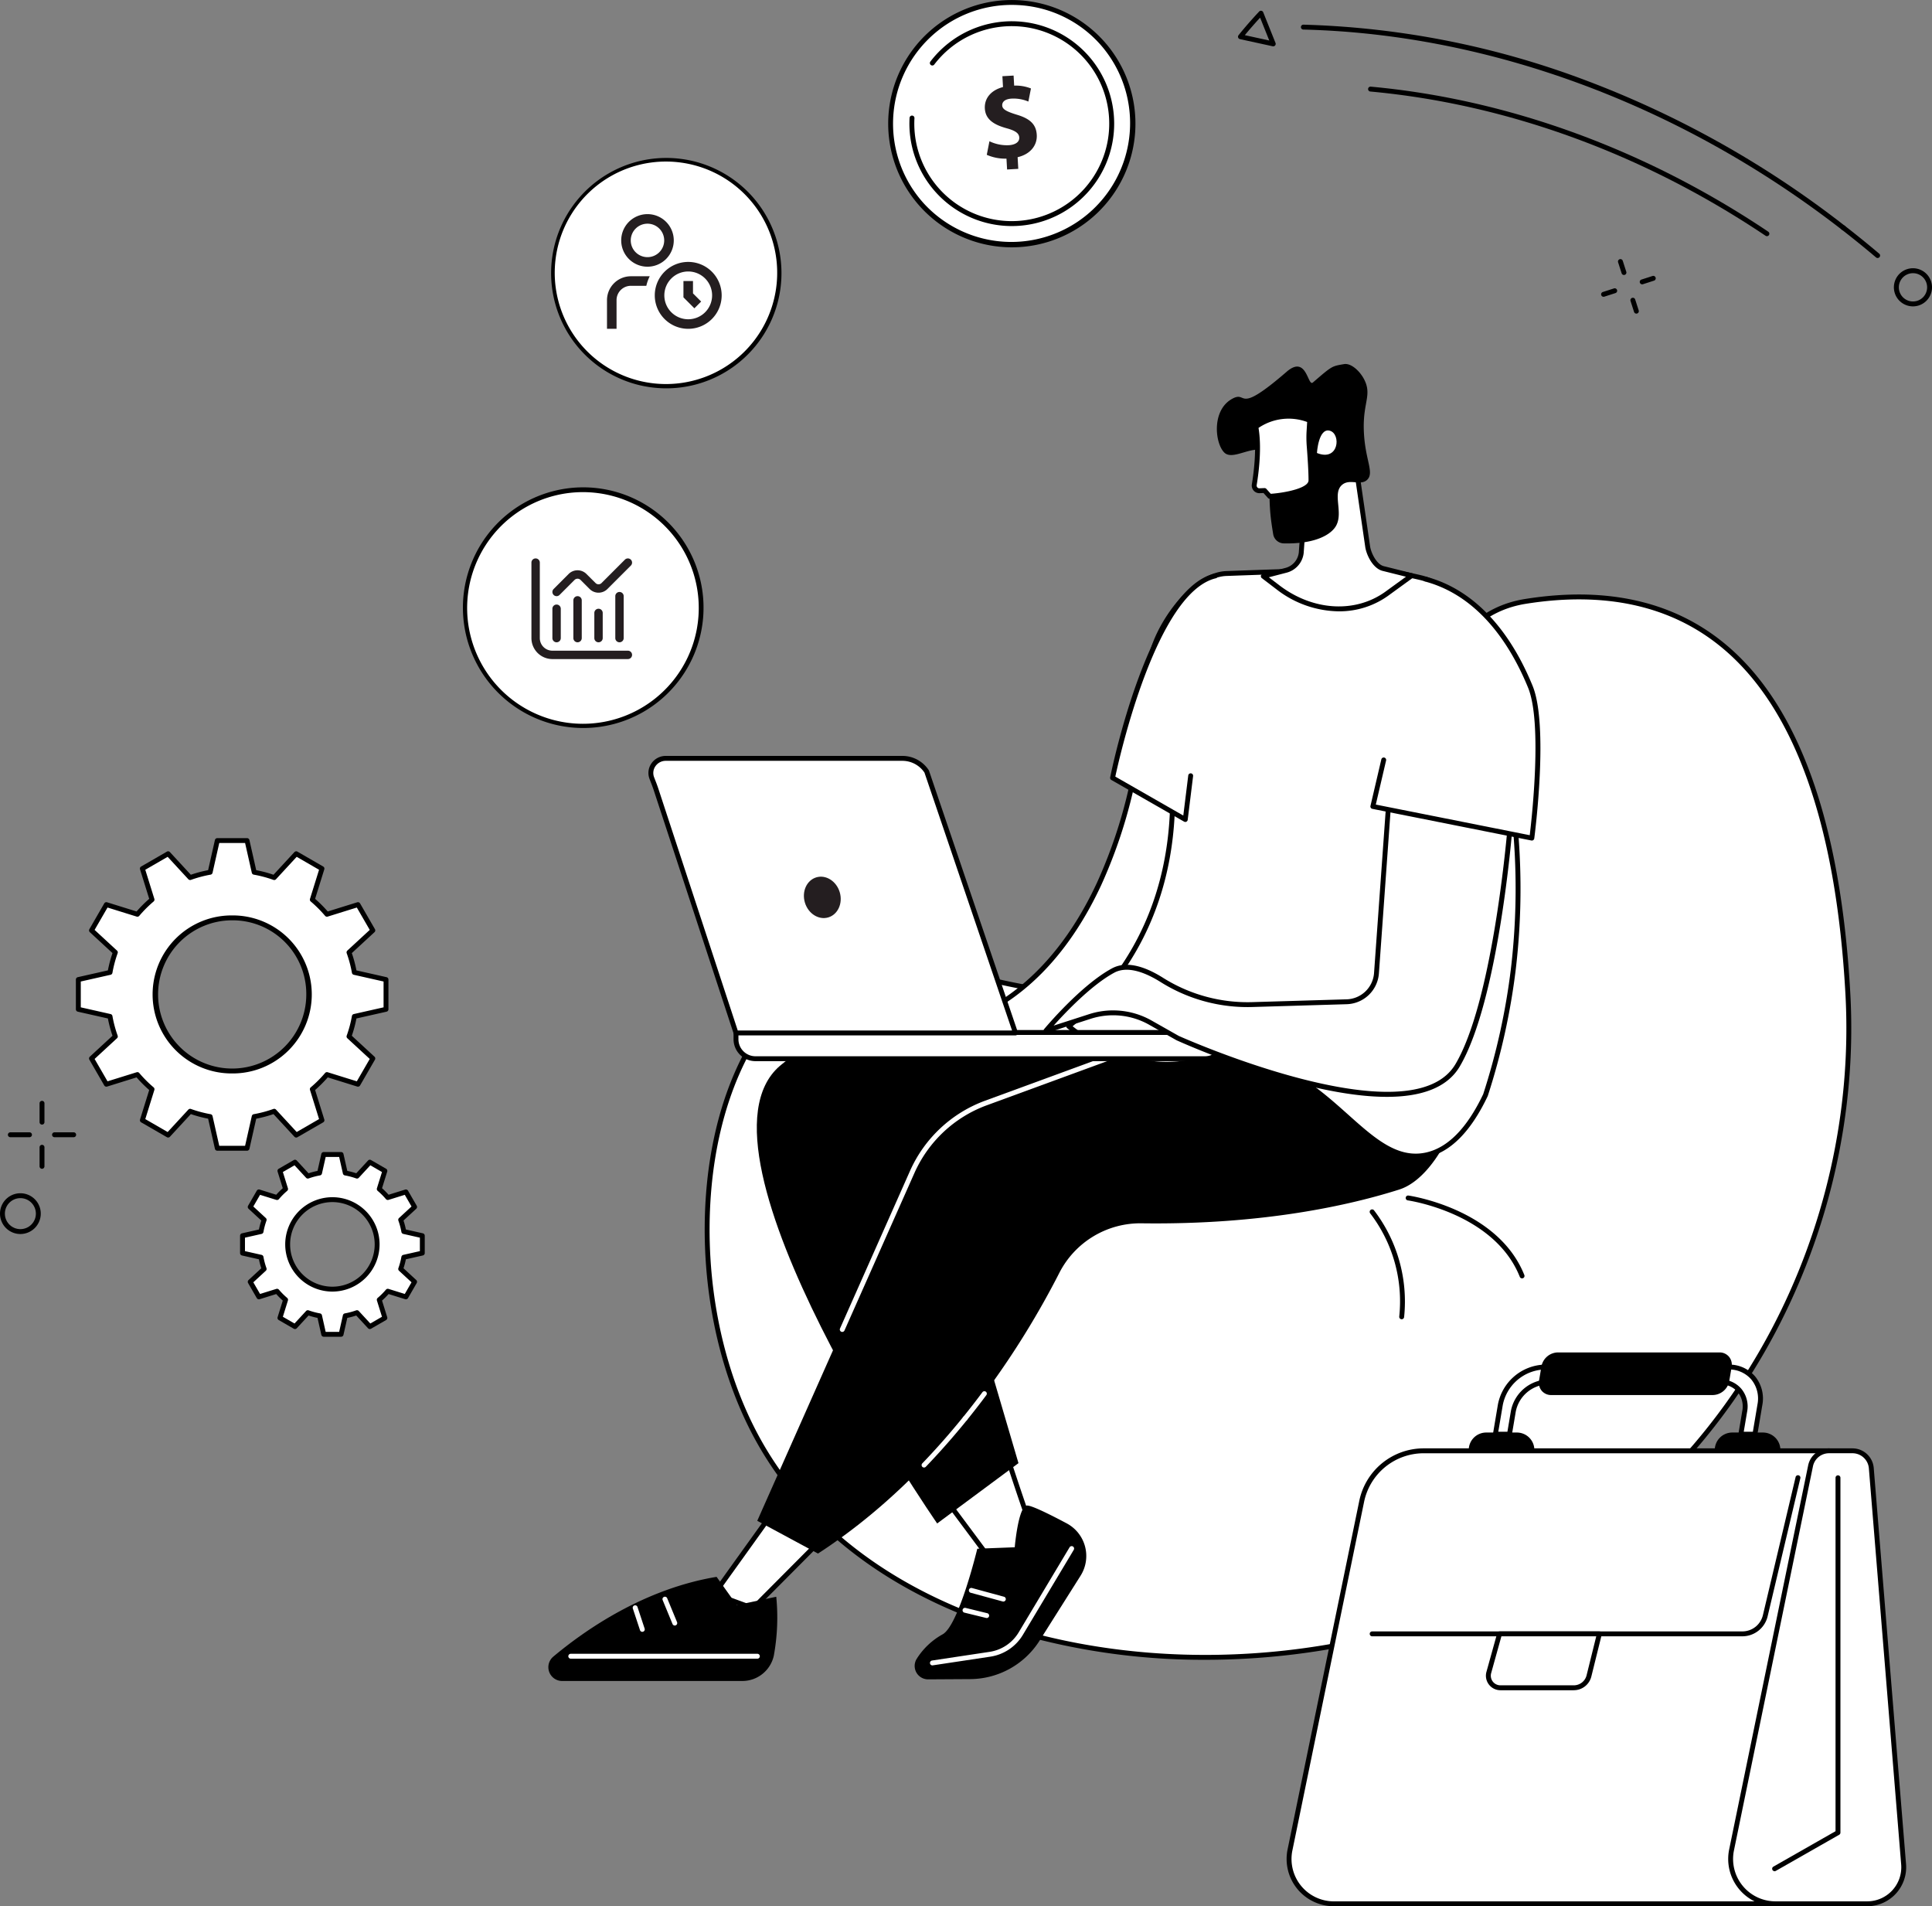 <?xml version="1.0" encoding="UTF-8"?>
<svg xmlns="http://www.w3.org/2000/svg" width="448.433" height="442.389" viewBox="0 0 448.433 442.389">
  <rect x="0" y="0" width="448.433" height="442.389" fill="#808080" stroke="none"/>
  <g id="Group_113" data-name="Group 113" transform="translate(-3107.409 -2474)">
    <path id="Path_878" data-name="Path 878" d="M940.377,541.622c40.891-6.5,70.69,17.085,74.783,91.021,3.046,55.028-25.647,109.337-71.5,134.724C882.735,801.1,791.91,790.612,762,735.8c-17.85-32.7-15.4-83.735,9.431-104.235,24.893-20.55,52.667,14.511,98.035-5.007,50.445-21.7,37.938-79.7,70.916-84.939" transform="translate(2521.155 2071.94)" fill="#fff"></path>
    <path id="Path_879" data-name="Path 879" d="M864.347,785.623a156.266,156.266,0,0,1-43.461-6c-28.292-8.22-49.4-23.846-61.051-45.187-8.762-16.054-12.9-36.833-11.359-57.009,1.591-20.8,9.218-38.27,20.926-47.935,12.24-10.1,25.211-6.992,40.233-3.388,16.245,3.9,34.657,8.315,57.94-1.7,26.9-11.574,35.623-33.219,43.319-52.317,6.527-16.2,12.164-30.186,27.733-32.661,18.54-2.948,33.975.427,45.877,10.03,17.4,14.038,27.344,41.466,29.561,81.521,3.068,55.425-25.783,109.779-71.792,135.252-23.023,12.747-50.646,19.393-77.926,19.394m-75.615-161.81a27.816,27.816,0,0,0-18.607,6.559c-11.471,9.469-18.949,26.654-20.517,47.146-1.527,19.963,2.564,40.513,11.223,56.379,11.5,21.07,32.376,36.506,60.371,44.64,39.035,11.342,85.216,6.245,120.52-13.3,45.636-25.267,74.252-79.2,71.208-134.2-2.2-39.72-12-66.872-29.141-80.7-11.642-9.393-26.778-12.687-44.985-9.792l-.089-.561.089.561c-14.934,2.374-20.459,16.087-26.858,31.964-7.778,19.3-16.593,41.177-43.923,52.936-23.631,10.167-42.239,5.7-58.654,1.763-7.332-1.759-14.167-3.4-20.638-3.4" transform="translate(2522.816 2073.574)"></path>
    <path id="Path_880" data-name="Path 880" d="M1410.088,1101.911a.567.567,0,0,1-.527-.357c-5.909-14.817-25.791-17.713-25.991-17.741a.567.567,0,1,1,.154-1.125c.207.028,20.736,3.008,26.891,18.445a.568.568,0,0,1-.527.778" transform="translate(2050.604 1668.768)"></path>
    <path id="Path_881" data-name="Path 881" d="M1357.848,1120.692l-.058,0a.568.568,0,0,1-.508-.622,33.567,33.567,0,0,0-6.734-23.942.568.568,0,0,1,.854-.748,34.812,34.812,0,0,1,7.01,24.806.568.568,0,0,1-.564.51" transform="translate(2074.903 1659.471)"></path>
    <path id="Path_882" data-name="Path 882" d="M985.873,1336.133c-1.284-1.3-8.707-24.389-8.707-24.389L962.5,1322.209l16.08,21.611Z" transform="translate(2363.404 1498.407)" fill="#fff"></path>
    <path id="Path_883" data-name="Path 883" d="M976.932,1342.739H976.9a.567.567,0,0,1-.422-.228L960.4,1320.9a.568.568,0,0,1,.126-.8l14.666-10.465a.569.569,0,0,1,.87.289c2.836,8.822,7.671,23.184,8.572,24.165a.585.585,0,0,1,.006.788l-7.294,7.686a.568.568,0,0,1-.412.177m-15.278-22.053,15.331,20.6,6.527-6.877c-1.686-3.1-6.749-18.616-8.294-23.405Z" transform="translate(2365.051 1500.055)"></path>
    <path id="Path_884" data-name="Path 884" d="M941.451,1403.766l9.754-.058a19.193,19.193,0,0,0,15.975-8.726l9.644-15.27a8.576,8.576,0,0,0-3.233-12.153c-4.025-2.139-8.243-4.224-9.232-4.129-2.007.191-2.817,9.683-2.817,9.683l-8.69.335s-4.293,17.852-8.07,19.881a16.587,16.587,0,0,0-5.966,5.63,3.113,3.113,0,0,0,2.634,4.807" transform="translate(2381.396 1459.969)"></path>
    <path id="Path_885" data-name="Path 885" d="M952.751,1427.938a.568.568,0,0,1-.085-1.129l13.342-2.01a9.525,9.525,0,0,0,6.779-4.543l11.788-19.7a.568.568,0,1,1,.974.583l-11.788,19.695a10.66,10.66,0,0,1-7.584,5.083l-13.341,2.01a.6.6,0,0,1-.085.006" transform="translate(2371.077 1432.556)" fill="#fff"></path>
    <path id="Path_886" data-name="Path 886" d="M995.439,1441.227a.577.577,0,0,1-.15-.02l-7.433-2.024a.568.568,0,1,1,.3-1.1l7.433,2.024a.568.568,0,0,1-.149,1.116" transform="translate(2344.857 1404.456)" fill="#fff"></path>
    <path id="Path_887" data-name="Path 887" d="M987.44,1458.459a.562.562,0,0,1-.135-.016l-4.984-1.219a.568.568,0,1,1,.269-1.1l4.984,1.22a.567.567,0,0,1-.134,1.119" transform="translate(2348.985 1391.041)" fill="#fff"></path>
    <path id="Path_888" data-name="Path 888" d="M782.8,1366.23l-17.028,17.109-9.027-3.315,15.7-21.889Z" transform="translate(2516.43 1463.904)" fill="#fff"></path>
    <path id="Path_889" data-name="Path 889" d="M764.125,1382.259a.566.566,0,0,1-.2-.035l-9.027-3.315a.567.567,0,0,1-.266-.864l15.7-21.889a.567.567,0,0,1,.811-.116l10.358,8.1a.568.568,0,0,1,.053.847l-17.028,17.109a.567.567,0,0,1-.4.167m-8.131-4.159,7.985,2.933,16.32-16.4-9.388-7.337Z" transform="translate(2518.079 1465.552)"></path>
    <path id="Path_890" data-name="Path 890" d="M659.414,1432.633a49,49,0,0,1-.573,13.711,7.485,7.485,0,0,1-7.34,5.838H609.709a3.2,3.2,0,0,1-2.052-5.647c7.431-6.226,21.1-15.732,37.907-18.522l4.688,6.561Z" transform="translate(2628.169 1411.933)"></path>
    <path id="Path_891" data-name="Path 891" d="M668.423,1498.825H625.112a.568.568,0,0,1,0-1.135h43.311a.568.568,0,1,1,0,1.135" transform="translate(2614.754 1360.112)" fill="#fff"></path>
    <path id="Path_892" data-name="Path 892" d="M712.76,1452.661a.568.568,0,0,1-.525-.352l-2.293-5.561a.568.568,0,0,1,1.05-.433l2.293,5.561a.568.568,0,0,1-.525.784" transform="translate(2551.272 1398.582)" fill="#fff"></path>
    <path id="Path_893" data-name="Path 893" d="M685.187,1459.946a.568.568,0,0,1-.539-.39l-1.658-5.017a.567.567,0,1,1,1.078-.357l1.659,5.017a.567.567,0,0,1-.361.717.555.555,0,0,1-.178.029" transform="translate(2571.308 1392.76)" fill="#fff"></path>
    <path id="Path_894" data-name="Path 894" d="M901.649,916.6s-77.824-9.059-100.965,10.973,36.531,106.176,36.531,106.176l18.871-13.995-17.9-60.886,71.94-20.43Z" transform="translate(2487.718 1793.807)"></path>
    <path id="Path_895" data-name="Path 895" d="M944.79,940.47c-11.3,3.588-31.532,8.226-59.8,7.841a21.1,21.1,0,0,0-19.1,11.485c-8.374,16.422-26.5,45.99-56.021,65.155l-14.1-7.6,35.988-81.011a29.9,29.9,0,0,1,17.029-15.932l71.324-26.154s22.116-6.181,32.959,13.561c1.936,3.525,5.532-2.777,6.388.068,2.936,9.754-4.958,29.5-14.667,32.584" transform="translate(2487.407 1809.589)"></path>
    <path id="Path_896" data-name="Path 896" d="M871.094,1014.086a.568.568,0,0,1-.518-.8l16.263-36.608a30.627,30.627,0,0,1,17.353-16.234l34.156-12.525a.568.568,0,0,1,.391,1.066l-34.157,12.525a29.485,29.485,0,0,0-16.706,15.629l-16.263,36.608a.568.568,0,0,1-.52.337" transform="translate(2431.808 1769.022)" fill="#fff"></path>
    <path id="Path_897" data-name="Path 897" d="M945.19,1294.313a.567.567,0,0,1-.409-.961c3.249-3.379,6.446-7.007,9.5-10.787a.568.568,0,0,1,.883.714c-3.077,3.8-6.3,7.458-9.567,10.859a.565.565,0,0,1-.409.174" transform="translate(2376.699 1520.265)" fill="#fff"></path>
    <path id="Path_898" data-name="Path 898" d="M982.4,1266.8a.568.568,0,0,1-.441-.925c1.508-1.865,3.006-3.794,4.449-5.732a.567.567,0,1,1,.91.677c-1.452,1.951-2.958,3.891-4.477,5.769a.567.567,0,0,1-.442.21" transform="translate(2349.028 1536.952)" fill="#fff"></path>
    <path id="Path_899" data-name="Path 899" d="M987.887,676.247s-6.845,62.154-52.809,66.221l52.809.75s19.553-39.622,20.347-55.049-20.347-11.922-20.347-11.922" transform="translate(2383.799 1971.303)" fill="#fff"></path>
    <path id="Path_900" data-name="Path 900" d="M986.239,742.107h-.008l-52.809-.75a.568.568,0,0,1-.042-1.133c23.474-2.077,36.436-19.8,43.176-34.309a113.856,113.856,0,0,0,9.119-31.408.567.567,0,0,1,.471-.5c.477-.079,11.758-1.879,17.631,3.366,2.44,2.179,3.576,5.256,3.376,9.145-.791,15.368-19.6,53.65-20.405,55.272a.567.567,0,0,1-.509.316m-46.144-1.791,45.793.651c1.857-3.807,19.39-40.1,20.131-54.506.182-3.528-.826-6.3-3-8.238-4.861-4.344-14.194-3.422-16.275-3.153a115.9,115.9,0,0,1-9.163,31.323c-8.676,18.672-21.549,30.278-37.491,33.923" transform="translate(2385.446 1972.983)"></path>
    <path id="Path_901" data-name="Path 901" d="M1159.493,518.083c-8.917-2.1-12.636-2.124-45.048-.95-7.923.287-16.736,12.688-17.668,20.56,2.518,7.551,13.529,42.373-6.757,71.5a63,63,0,0,1-12.164,13.011,40.8,40.8,0,0,0,14.007,7.488c10.457,3.105,15.716-.251,24.143,0,22.292.665,30.466,25.492,44.865,22.374,3.844-.832,8.94-3.831,13.717-13.89a154.815,154.815,0,0,0,6.459-29.2,160.168,160.168,0,0,0-7.63-70.669c-1.579-4.95-3.411-17.751-13.923-20.222" transform="translate(2277.61 2089.968)" fill="#fff"></path>
    <path id="Path_902" data-name="Path 902" d="M1156.7,651.266c-5.917,0-10.832-4.388-16.411-9.369-6.793-6.065-14.493-12.938-25.95-13.28a45.754,45.754,0,0,0-8.172.658c-4.578.659-9.309,1.34-16.115-.681a41.252,41.252,0,0,1-14.2-7.591.568.568,0,0,1,0-.883,62.712,62.712,0,0,0,12.056-12.894c18.531-26.608,10.848-58.514,6.685-71a.559.559,0,0,1-.025-.247c.913-7.719,9.8-20.756,18.21-21.061,32.946-1.194,36.326-1.122,45.2.965,9.383,2.206,12.052,12.193,13.647,18.16.253.948.472,1.767.688,2.442a159.51,159.51,0,0,1,7.653,70.91,155.94,155.94,0,0,1-6.483,29.311.589.589,0,0,1-.027.068c-3.915,8.243-8.662,13.022-14.11,14.2a12.451,12.451,0,0,1-2.641.288m-43.254-23.8q.458,0,.927.014c11.871.354,19.734,7.374,26.671,13.568,6.157,5.5,11.473,10.244,18.056,8.819,5.079-1.1,9.556-5.657,13.309-13.546a154.751,154.751,0,0,0,6.424-29.063,158.383,158.383,0,0,0-7.6-70.418c-.227-.71-.448-1.541-.706-2.5-1.529-5.722-4.089-15.3-12.81-17.348s-12.094-2.123-44.9-.935c-7.845.284-16.16,12.565-17.109,19.936,4.226,12.73,11.894,44.94-6.871,71.884a63.709,63.709,0,0,1-11.726,12.681,39.932,39.932,0,0,0,13.264,6.95c6.571,1.951,10.971,1.316,15.631.645a50.522,50.522,0,0,1,7.441-.682" transform="translate(2279.258 2091.613)"></path>
    <path id="Path_903" data-name="Path 903" d="M1117.577,568.388s8.751-43.284,23.856-46.871l-6.978,56.54Z" transform="translate(2248.068 2086.127)" fill="#fff"></path>
    <path id="Path_904" data-name="Path 904" d="M1132.807,576.976a.569.569,0,0,1-.282-.075l-16.879-9.669a.567.567,0,0,1-.274-.6c.36-1.782,9-43.681,24.281-47.311a.568.568,0,0,1,.263,1.1c-13.821,3.282-22.414,41.669-23.348,46.032l15.779,9.039,1.149-9.3a.567.567,0,1,1,1.126.139l-1.252,10.152a.568.568,0,0,1-.563.5" transform="translate(2249.715 2087.776)"></path>
    <path id="Path_905" data-name="Path 905" d="M1264,424.365l-1.076,14.969a4.779,4.779,0,0,1-3.538,4.046l-5.259,1.37,3.412,2.6c7.564,5.759,18.039,6.939,25.613,1.193l5.4-3.923-6.532-1.631c-1.877-.419-3.32-3.093-3.661-4.986l-2.885-19.806Z" transform="translate(2146.51 2162.972)" fill="#fff"></path>
    <path id="Path_906" data-name="Path 906" d="M1270.007,451.256a24,24,0,0,1-14.459-5.1l-3.411-2.6a.567.567,0,0,1,.2-1l5.259-1.371a4.187,4.187,0,0,0,3.118-3.565l1.073-14.94a.566.566,0,0,1,.3-.459l11.473-6.171a.567.567,0,0,1,.83.418l2.885,19.806c.3,1.646,1.585,4.147,3.223,4.513l6.546,1.634a.568.568,0,0,1,.2,1.01l-5.4,3.923a19.417,19.417,0,0,1-11.832,3.9m-16.255-7.9,2.483,1.891c7.91,6.023,17.927,6.5,24.927,1.193l4.423-3.215-5.351-1.336c-2.226-.5-3.73-3.478-4.082-5.436l-2.771-19.023L1262.9,423.07l-1.054,14.657a5.325,5.325,0,0,1-3.961,4.555Z" transform="translate(2148.157 2164.619)"></path>
    <path id="Path_907" data-name="Path 907" d="M1215.7,337.673c3.6-1.9.7,4.026,12.538-6.218,4.714-4.079,4.882,3.536,6.108,2.481,4.526-3.9,4.368-3.768,7.224-4.264,1.892-.328,4.421,2.28,5.172,4.749.992,3.259-1.175,5.21-.435,12.716.52,5.272,2.178,7.861.659,9.36-1.536,1.515-4.037-.337-5.839,1.19-2.333,1.977.33,6.373-1.393,9.49-1.086,1.965-4.653,4.277-12.158,4.1a2.545,2.545,0,0,1-2.444-2.129c-.254-1.543-.565-3.494-.705-5.383-.672-9,1.266-11.991-.642-13.529-2.924-2.357-7.892,2.033-10-.037-2.19-2.15-3.01-9.918,1.918-12.524" transform="translate(2177.796 2228.83)"></path>
    <path id="Path_908" data-name="Path 908" d="M1258.743,377.919l-.149,2.459a25.167,25.167,0,0,0,.029,3.476c.168,2.171.429,5.907.417,8.01-.019,3.089-9.565,3.692-9.565,3.692l-1.211-1.348-1.121.047a1.248,1.248,0,0,1-.63-.127,1.2,1.2,0,0,1-.639-1.267c.451-2.728,1.242-8.751.368-13.433a13.06,13.06,0,0,1,12.5-1.508" transform="translate(2152.661 2193.631)" fill="#fff"></path>
    <path id="Path_909" data-name="Path 909" d="M1247.825,394.448a.567.567,0,0,1-.422-.188l-1.032-1.149-.853.036a1.817,1.817,0,0,1-.916-.19,1.773,1.773,0,0,1-.937-1.864c.4-2.425,1.241-8.569.369-13.236a.567.567,0,0,1,.2-.545,13.517,13.517,0,0,1,13.067-1.6.568.568,0,0,1,.36.564l-.15,2.459a24.7,24.7,0,0,0,.028,3.4c.162,2.093.431,5.922.418,8.057-.021,3.444-8.415,4.148-10.1,4.255h-.036m-1.211-2.483a.569.569,0,0,1,.422.188l1.026,1.142c3.723-.273,8.75-1.389,8.761-3.11.013-2.093-.254-5.887-.415-7.962a25.777,25.777,0,0,1-.029-3.555l.124-2.039A12.419,12.419,0,0,0,1245.211,378c.774,4.61.071,10.271-.428,13.28a.641.641,0,0,0,.342.671.7.7,0,0,0,.344.063l1.12-.047h.024" transform="translate(2154.31 2195.306)"></path>
    <path id="Path_910" data-name="Path 910" d="M1302.687,395.054s.352-5.912,3-5.165,2.1,7.245-3,5.165" transform="translate(2110.394 2184.073)" fill="#fff"></path>
    <path id="Path_911" data-name="Path 911" d="M781.016,941.112H885.358a4.518,4.518,0,0,0,4.518-4.518v-1.569H776.5v1.569a4.518,4.518,0,0,0,4.518,4.518" transform="translate(2501.74 1778.587)" fill="#fff"></path>
    <path id="Path_912" data-name="Path 912" d="M883.711,940.033H779.369a5.091,5.091,0,0,1-5.085-5.086v-1.569a.568.568,0,0,1,.568-.568H888.229a.568.568,0,0,1,.568.568v1.569a5.092,5.092,0,0,1-5.086,5.086m-108.292-6.087v1a3.955,3.955,0,0,0,3.95,3.951H883.711a3.955,3.955,0,0,0,3.951-3.951v-1Z" transform="translate(2503.387 1780.234)"></path>
    <path id="Path_913" data-name="Path 913" d="M719.136,750.513h64.875L763.4,689.839a6.779,6.779,0,0,0-5.692-3.05H702.865a3.4,3.4,0,0,0-3.278,4.546c.323.847.671,1.685.954,2.547Z" transform="translate(2559.1 1963.209)" fill="#fff"></path>
    <path id="Path_914" data-name="Path 914" d="M782.371,749.433H717.5a.568.568,0,0,1-.539-.391l-18.595-56.63c-.2-.6-.435-1.21-.664-1.8-.094-.242-.189-.483-.281-.725a3.873,3.873,0,0,1,.448-3.573,4.017,4.017,0,0,1,3.36-1.742h54.841a7.311,7.311,0,0,1,6.169,3.308.593.593,0,0,1,.062.127l20.612,60.674a.568.568,0,0,1-.538.75M717.907,748.3h63.672l-20.334-59.855a6.183,6.183,0,0,0-5.179-2.733H701.225a2.9,2.9,0,0,0-2.425,1.251,2.736,2.736,0,0,0-.323,2.525c.091.239.184.478.277.716.235.6.478,1.224.686,1.856Z" transform="translate(2560.74 1964.856)"></path>
    <path id="Path_915" data-name="Path 915" d="M846.311,797.522c.773,2.565-.409,5.191-2.639,5.863s-4.665-.861-5.438-3.426.409-5.19,2.639-5.863,4.665.861,5.438,3.426" transform="translate(2456.001 1883.518)" fill="#241e20"></path>
    <path id="Path_916" data-name="Path 916" d="M1165.033,715.865s-3.182,40.309-12.188,55.571c-10.755,18.226-65.011-6.322-65.011-6.322l-6.31-3.573a17.534,17.534,0,0,0-14.023-1.428l-10.193,3.289s8.417-10.093,15.577-13.953c3.356-1.809,7.707-.1,11.384,2.23a37.586,37.586,0,0,0,21.244,5.661l21.583-.642a7.148,7.148,0,0,0,6.908-6.524l3.252-45.339Z" transform="translate(2292.892 1949.786)" fill="#fff"></path>
    <path id="Path_917" data-name="Path 917" d="M1134.753,777.117c-19.464,0-47.192-12.405-48.8-13.133l-6.356-3.6a17.013,17.013,0,0,0-13.57-1.382l-10.193,3.289a.567.567,0,0,1-.61-.9c.347-.416,8.57-10.222,15.744-14.089,3.014-1.624,7.036-.866,11.956,2.25a36.867,36.867,0,0,0,20.924,5.573l21.583-.641a6.58,6.58,0,0,0,6.359-6.005l3.252-45.33a.568.568,0,0,1,.775-.487l27.777,11.029a.569.569,0,0,1,.357.572c-.13,1.651-3.3,40.615-12.265,55.814-3.048,5.165-9.367,7.041-16.933,7.041m-63.526-20.063a18.134,18.134,0,0,1,8.929,2.346l6.31,3.573c.492.22,53.868,24.108,64.242,6.527,8.35-14.149,11.7-50.592,12.076-54.91L1136.118,704l-3.2,44.566a7.718,7.718,0,0,1-7.458,7.05l-21.583.642a37.957,37.957,0,0,1-21.564-5.748c-3.128-1.981-7.542-3.972-10.81-2.21-5.318,2.866-11.429,9.326-14.075,12.285l8.247-2.661a18.069,18.069,0,0,1,5.548-.871" transform="translate(2294.539 1951.434)"></path>
    <path id="Path_918" data-name="Path 918" d="M1390.249,584.612s3.4-25.974-.348-35.121c-8.74-21.336-22.1-24.328-24.241-24.964l-12.318,52.743Z" transform="translate(2072.72 2083.89)" fill="#fff"></path>
    <path id="Path_919" data-name="Path 919" d="M1388.6,583.531a.552.552,0,0,1-.111-.011l-36.907-7.343a.567.567,0,0,1-.442-.686l2.515-10.768a.568.568,0,1,1,1.105.258l-2.382,10.2,35.732,7.109c.475-3.942,2.949-26.091-.385-34.23-3.781-9.23-10.938-20.981-23.562-24.545l-.314-.09a.568.568,0,1,1,.324-1.088l.3.085c10.341,2.919,18.745,11.636,24.3,25.207,3.761,9.181.526,34.344.386,35.41a.568.568,0,0,1-.563.494" transform="translate(2074.366 2085.538)"></path>
    <path id="Path_921" data-name="Path 921" d="M40.992,955.628a4.73,4.73,0,1,1,4.73-4.73,4.736,4.736,0,0,1-4.73,4.73m0-8.325a3.595,3.595,0,1,0,3.595,3.595,3.6,3.6,0,0,0-3.595-3.595" transform="translate(3071.148 1804.756)"></path>
    <path id="Path_922" data-name="Path 922" d="M72.666,867.927a.568.568,0,0,1-.568-.568v-4.4a.568.568,0,0,1,1.135,0v4.4a.568.568,0,0,1-.568.568" transform="translate(3044.495 1867.064)"></path>
    <path id="Path_923" data-name="Path 923" d="M72.666,907.944a.568.568,0,0,1-.568-.568v-4.4a.568.568,0,1,1,1.135,0v4.4a.568.568,0,0,1-.568.568" transform="translate(3044.495 1837.302)"></path>
    <path id="Path_924" data-name="Path 924" d="M48.468,892.122h-4.4a.568.568,0,1,1,0-1.135h4.4a.568.568,0,1,1,0,1.135" transform="translate(3065.765 1845.796)"></path>
    <path id="Path_925" data-name="Path 925" d="M88.486,892.122h-4.4a.568.568,0,1,1,0-1.135h4.4a.568.568,0,1,1,0,1.135" transform="translate(3036.002 1845.796)"></path>
    <path id="Path_926" data-name="Path 926" d="M1576.729,238.295a.568.568,0,0,1-.541-.394l-.823-2.562a.568.568,0,0,1,1.081-.348l.823,2.563a.567.567,0,0,1-.367.714.561.561,0,0,1-.174.027" transform="translate(1907.614 2299.521)"></path>
    <path id="Path_927" data-name="Path 927" d="M1587.977,273.293a.568.568,0,0,1-.54-.394l-.823-2.563a.568.568,0,0,1,1.081-.347l.823,2.563a.568.568,0,0,1-.54.741" transform="translate(1899.248 2273.491)"></path>
    <path id="Path_928" data-name="Path 928" d="M1560.643,263.082a.568.568,0,0,1-.174-1.108l2.562-.825a.568.568,0,1,1,.348,1.08l-2.562.826a.574.574,0,0,1-.174.027" transform="translate(1918.965 2279.794)"></path>
    <path id="Path_929" data-name="Path 929" d="M1595.634,251.808a.568.568,0,0,1-.174-1.108l2.561-.825a.568.568,0,1,1,.348,1.081l-2.561.825a.571.571,0,0,1-.174.027" transform="translate(1892.941 2288.179)"></path>
    <path id="Path_930" data-name="Path 930" d="M1785.813,211.672a.564.564,0,0,1-.366-.134c-2.592-2.192-5.259-4.355-7.932-6.428a.568.568,0,0,1,.7-.9c2.685,2.083,5.365,4.256,7.968,6.458a.567.567,0,0,1-.367,1" transform="translate(1757.41 2322.207)"></path>
    <path id="Path_931" data-name="Path 931" d="M1414.044,70.053a.566.566,0,0,1-.348-.119c-37.238-28.9-81.639-45.4-125.024-46.458a.568.568,0,0,1,.014-1.135h.014a201.072,201.072,0,0,1,65.392,12.864,228.726,228.726,0,0,1,60.3,33.831.568.568,0,0,1-.349,1.016" transform="translate(2121.229 2457.383)"></path>
    <path id="Path_932" data-name="Path 932" d="M1441.648,113.2a.568.568,0,0,1-.316-.1c-28.283-18.985-60-30.559-91.719-33.473a.568.568,0,1,1,.1-1.131c31.909,2.931,63.808,14.571,92.248,33.661a.568.568,0,0,1-.317,1.039" transform="translate(2075.878 2415.614)"></path>
    <path id="Path_933" data-name="Path 933" d="M1829.729,251.812a4.424,4.424,0,1,1,1.923-.445,4.426,4.426,0,0,1-1.923.445m0-7.7a3.281,3.281,0,1,0,1.073.181,3.286,3.286,0,0,0-1.073-.181" transform="translate(1721.701 2293.288)"></path>
    <path id="Path_934" data-name="Path 934" d="M1239.379,18.005a.569.569,0,0,1-.121-.013l-7.612-1.661a.568.568,0,0,1-.323-.909c2.254-2.824,4.765-5.47,4.79-5.5a.567.567,0,0,1,.938.18l2.854,7.121a.567.567,0,0,1-.527.779m-6.592-2.587,5.666,1.236-2.123-5.3c-.768.834-2.16,2.375-3.543,4.06" transform="translate(2163.562 2466.748)"></path>
    <path id="Path_935" data-name="Path 935" d="M1397.57,1418.993H1287.826a10.4,10.4,0,0,1-10.19-12.5l16.65-80.937a14.641,14.641,0,0,1,14.341-11.691h94.134Z" transform="translate(2129.187 1496.829)" fill="#fff"></path>
    <path id="Path_936" data-name="Path 936" d="M1395.927,1417.913H1286.182a10.971,10.971,0,0,1-10.745-13.181l16.65-80.937a15.265,15.265,0,0,1,14.9-12.144h94.134a.567.567,0,0,1,.567.6l-5.191,105.127a.568.568,0,0,1-.567.54m-88.943-105.127a14.126,14.126,0,0,0-13.785,11.238l-16.649,80.937a9.835,9.835,0,0,0,9.633,11.817h109.2l5.135-103.991Z" transform="translate(2130.83 1498.476)"></path>
    <path id="Path_937" data-name="Path 937" d="M1709.1,1418.993h-21.3a10.4,10.4,0,0,1-10.189-12.5l18.339-89.146a4.36,4.36,0,0,1,4.27-3.482h5.477a4.36,4.36,0,0,1,4.345,4.005l7.5,91.958a8.475,8.475,0,0,1-8.447,9.164" transform="translate(1831.712 1496.829)" fill="#fff"></path>
    <path id="Path_938" data-name="Path 938" d="M1707.453,1417.913h-21.3a10.97,10.97,0,0,1-10.745-13.181l18.338-89.146a4.945,4.945,0,0,1,4.826-3.935h5.477a4.956,4.956,0,0,1,4.912,4.527l7.5,91.958a9.042,9.042,0,0,1-9.012,9.777m-8.877-105.127a3.806,3.806,0,0,0-3.715,3.028l-18.338,89.146a9.835,9.835,0,0,0,9.633,11.817h21.3a7.906,7.906,0,0,0,7.88-8.55l-7.5-91.958a3.813,3.813,0,0,0-3.78-3.484Z" transform="translate(1833.355 1498.476)"></path>
    <path id="Path_939" data-name="Path 939" d="M1436.9,1373.5h-85.927a.568.568,0,0,1,0-1.135H1436.9a4.91,4.91,0,0,0,4.795-3.792l7.575-31.975a.567.567,0,1,1,1.1.262l-7.574,31.975a6.04,6.04,0,0,1-5.9,4.665" transform="translate(2074.903 1480.244)"></path>
    <path id="Path_940" data-name="Path 940" d="M1483.718,1479.656l-2.407,9.709a3.643,3.643,0,0,1-3.545,2.8h-17.018a2.8,2.8,0,0,1-2.7-3.552l2.492-8.96Z" transform="translate(1994.922 1373.525)" fill="#fff"></path>
    <path id="Path_941" data-name="Path 941" d="M1476.118,1491.088H1459.1a3.368,3.368,0,0,1-3.246-4.271l2.492-8.96a.568.568,0,0,1,.547-.415h23.176a.567.567,0,0,1,.551.7l-2.407,9.709a4.193,4.193,0,0,1-4.095,3.233m-16.794-12.511-2.377,8.544a2.233,2.233,0,0,0,2.152,2.832h17.018a3.063,3.063,0,0,0,2.991-2.366l2.233-9.01Z" transform="translate(1996.572 1375.172)"></path>
    <path id="Path_943" data-name="Path 943" d="M1453.017,1299.531h-7.125a3.486,3.486,0,0,0-3.486,3.486h14.1a3.486,3.486,0,0,0-3.485-3.486" transform="translate(2006.48 1507.49)"></path>
    <path id="Path_944" data-name="Path 944" d="M1454.856,1301.937h-14.1a.568.568,0,0,1-.567-.568,4.058,4.058,0,0,1,4.053-4.053h7.126a4.058,4.058,0,0,1,4.053,4.053.567.567,0,0,1-.568.568m-13.474-1.135h12.85a2.923,2.923,0,0,0-2.862-2.351h-7.126a2.923,2.923,0,0,0-2.862,2.351" transform="translate(2008.127 1509.138)"></path>
    <path id="Path_945" data-name="Path 945" d="M1675.863,1299.531h-7.125a3.486,3.486,0,0,0-3.485,3.486h14.1a3.486,3.486,0,0,0-3.486-3.486" transform="translate(1840.741 1507.49)"></path>
    <path id="Path_946" data-name="Path 946" d="M1677.7,1301.937h-14.1a.567.567,0,0,1-.567-.568,4.058,4.058,0,0,1,4.054-4.053h7.125a4.058,4.058,0,0,1,4.053,4.053.568.568,0,0,1-.568.568m-13.474-1.135h12.851a2.923,2.923,0,0,0-2.863-2.351h-7.125a2.924,2.924,0,0,0-2.863,2.351" transform="translate(1842.389 1509.138)"></path>
    <path id="Path_947" data-name="Path 947" d="M1524.557,1253.586l1.148-6.82a7.21,7.21,0,0,0-7.284-8.758h-42.728a10.792,10.792,0,0,0-10.232,8.758l-1.148,6.82h3.27l.894-5.308a8.4,8.4,0,0,1,7.964-6.817h40.072a5.611,5.611,0,0,1,5.669,6.817l-.893,5.308Z" transform="translate(1990.187 1553.247)" fill="#fff"></path>
    <path id="Path_948" data-name="Path 948" d="M1522.909,1252.507h-3.27a.568.568,0,0,1-.56-.662l.894-5.308a5.308,5.308,0,0,0-1.087-4.393,5.147,5.147,0,0,0-4.022-1.761h-40.072a7.822,7.822,0,0,0-7.4,6.343l-.894,5.308a.567.567,0,0,1-.559.473h-3.271a.567.567,0,0,1-.56-.662l1.148-6.82a11.4,11.4,0,0,1,10.792-9.232h42.728a7.887,7.887,0,0,1,6.157,2.723,8.094,8.094,0,0,1,1.686,6.7l-1.148,6.82a.567.567,0,0,1-.559.473m-2.6-1.135h2.118l1.068-6.347a6.977,6.977,0,0,0-1.432-5.776,6.772,6.772,0,0,0-5.291-2.321h-42.728a10.217,10.217,0,0,0-9.672,8.285l-1.037,6.159h2.119l.814-4.835a9,9,0,0,1,8.523-7.29h40.072a6.263,6.263,0,0,1,4.889,2.164,6.423,6.423,0,0,1,1.34,5.315Z" transform="translate(1991.835 1554.895)"></path>
    <path id="Path_949" data-name="Path 949" d="M1547.246,1226.988h-37.533a3.375,3.375,0,0,0-3.2,2.739l-.552,3.278a2.255,2.255,0,0,0,2.278,2.739h37.533a3.374,3.374,0,0,0,3.2-2.739l.552-3.278a2.255,2.255,0,0,0-2.278-2.739" transform="translate(1959.241 1561.443)"></path>
    <path id="Path_950" data-name="Path 950" d="M1544.122,1234.665h-37.533a2.85,2.85,0,0,1-2.223-.99,2.917,2.917,0,0,1-.614-2.411l.552-3.279a3.967,3.967,0,0,1,3.759-3.212H1545.6a2.849,2.849,0,0,1,2.224.99,2.916,2.916,0,0,1,.614,2.411l-.552,3.278a3.968,3.968,0,0,1-3.76,3.212m-36.059-8.756a2.79,2.79,0,0,0-2.64,2.265l-.552,3.279a1.8,1.8,0,0,0,.361,1.49,1.735,1.735,0,0,0,1.356.587h37.533a2.792,2.792,0,0,0,2.641-2.266l.551-3.278a1.8,1.8,0,0,0-.361-1.489,1.734,1.734,0,0,0-1.357-.588Z" transform="translate(1960.89 1563.09)"></path>
    <path id="Path_951" data-name="Path 951" d="M1715.568,1428.014a.568.568,0,0,1-.282-1.061l14.425-8.219v-82a.568.568,0,1,1,1.135,0v82.331a.567.567,0,0,1-.286.493l-14.711,8.382a.566.566,0,0,1-.281.075" transform="translate(1803.742 1480.244)"></path>
    <path id="Path_961" data-name="Path 961" d="M916.574,28.765a28.129,28.129,0,1,0,29.67-26.5,28.129,28.129,0,0,0-29.67,26.5" transform="translate(2397.594 2472.348)" fill="#fff"></path>
    <path id="Path_962" data-name="Path 962" d="M943.048,57.4q-.825,0-1.654-.047A28.7,28.7,0,0,1,923.9,7.3a28.7,28.7,0,0,1,47.767,23.02A28.7,28.7,0,0,1,943.048,57.4m-.072-56.261a27.563,27.563,0,0,0-20.521,45.922,27.562,27.562,0,0,0,41.113-36.719,27.383,27.383,0,0,0-19-9.158q-.8-.045-1.589-.045M914.927,27.116h0Z" transform="translate(2399.242 2473.997)"></path>
    <path id="Path_963" data-name="Path 963" d="M927.147,36.784a25.419,25.419,0,1,0,26.811-23.946,25.419,25.419,0,0,0-26.811,23.946" transform="translate(2389.728 2464.482)" fill="#fff"></path>
    <path id="Path_964" data-name="Path 964" d="M938.6,45.468a22.484,22.484,0,1,0,23.715-21.181A22.484,22.484,0,0,0,938.6,45.468" transform="translate(2380.868 2455.596)" fill="#fff"></path>
    <path id="Path_965" data-name="Path 965" d="M957.361,66.788q-.683,0-1.37-.039a23.763,23.763,0,0,1-22.386-25.065.567.567,0,1,1,1.133.064,22.623,22.623,0,1,0,4.571-12.413.568.568,0,0,1-.9-.688,23.764,23.764,0,1,1,18.955,38.14" transform="translate(2384.923 2459.675)"></path>
    <path id="Path_966" data-name="Path 966" d="M1002.03,81.232l-.142-2.52a10.688,10.688,0,0,1-4.573-.886l.62-3.148a9.378,9.378,0,0,0,4.469.918c1.512-.085,2.514-.727,2.454-1.788-.057-1.008-.942-1.6-2.942-2.149-2.892-.794-4.9-2.011-5.048-4.584-.132-2.334,1.41-4.257,4.216-4.974l-.142-2.52,2.6-.147.132,2.334a9.564,9.564,0,0,1,3.895.658l-.6,3.04a8.81,8.81,0,0,0-3.87-.686c-1.724.1-2.239.871-2.2,1.614.049.875,1.009,1.38,3.311,2.1,3.219.936,4.575,2.323,4.709,4.71.133,2.36-1.424,4.47-4.444,5.173l.153,2.705Z" transform="translate(2339.132 2432.104)" fill="#241e20"></path>
    <path id="Path_967" data-name="Path 967" d="M582.314,457.117a27.366,27.366,0,1,0-9.912,37.411,27.366,27.366,0,0,0,9.912-37.411" transform="translate(2683.886 2144.508)" fill="#fff"></path>
    <path id="Path_968" data-name="Path 968" d="M557.082,497.126a27.925,27.925,0,1,1,13.987-3.776,27.948,27.948,0,0,1-13.987,3.776m-.091-54.738a26.88,26.88,0,1,0,6.908.905,26.954,26.954,0,0,0-6.908-.905" transform="translate(2685.734 2145.824)"></path>
    <path id="Path_973" data-name="Path 973" d="M659.031,156.177a26.307,26.307,0,1,0-7.873,36.361,26.307,26.307,0,0,0,7.873-36.361" transform="translate(2625.027 2366.917)" fill="#fff"></path>
    <path id="Path_974" data-name="Path 974" d="M635.3,195.639a27.106,27.106,0,0,1-5.741-.618,26.734,26.734,0,1,1,5.741.618m-.105-52.632a25.818,25.818,0,1,0,5.5.592,25.98,25.98,0,0,0-5.5-.592" transform="translate(2626.787 2368.484)"></path>
    <path id="Path_979" data-name="Path 979" d="M278.8,911.052h-4.034l-.97,4.3a16.713,16.713,0,0,0-2.716.723l-2.985-3.233-3.493,2.017,1.31,4.208a16.946,16.946,0,0,0-1.985,1.985l-4.208-1.31-2.017,3.493,3.233,2.985a16.7,16.7,0,0,0-.723,2.716l-4.3.969v4.034l4.3.97a16.708,16.708,0,0,0,.723,2.716l-3.233,2.985,2.017,3.493,4.208-1.31a16.938,16.938,0,0,0,1.984,1.985l-1.31,4.208L268.094,951l2.985-3.233a16.706,16.706,0,0,0,2.716.723l.97,4.3H278.8l.969-4.3a16.668,16.668,0,0,0,2.716-.723L285.468,951l3.493-2.017-1.31-4.208a16.913,16.913,0,0,0,1.985-1.985l4.208,1.31,2.017-3.493-3.233-2.985a16.732,16.732,0,0,0,.723-2.716l4.3-.97V929.9l-4.3-.969a16.729,16.729,0,0,0-.723-2.716l3.233-2.985-2.017-3.493-4.208,1.31a16.9,16.9,0,0,0-1.985-1.985l1.31-4.208-3.493-2.017-2.985,3.233a16.717,16.717,0,0,0-2.716-.723Zm8.367,20.867a10.384,10.384,0,1,1-10.384-10.384,10.384,10.384,0,0,1,10.384,10.384" transform="translate(2907.784 1830.873)" fill="#fff"></path>
    <path id="Path_980" data-name="Path 980" d="M277.151,951.706h-4.034a.568.568,0,0,1-.554-.443l-.887-3.934a17.333,17.333,0,0,1-2.079-.553l-2.733,2.96a.568.568,0,0,1-.7.107l-3.493-2.017a.568.568,0,0,1-.258-.66l1.2-3.853a17.607,17.607,0,0,1-1.518-1.518l-3.853,1.2a.57.57,0,0,1-.66-.258l-2.017-3.493a.568.568,0,0,1,.106-.7l2.96-2.733a17.371,17.371,0,0,1-.552-2.079l-3.934-.887a.568.568,0,0,1-.443-.554v-4.034a.568.568,0,0,1,.443-.554l3.934-.887a17.366,17.366,0,0,1,.552-2.079L255.669,922a.569.569,0,0,1-.106-.7l2.017-3.493a.568.568,0,0,1,.66-.258l3.853,1.2a17.624,17.624,0,0,1,1.518-1.518l-1.2-3.853a.568.568,0,0,1,.258-.66l3.493-2.017a.567.567,0,0,1,.7.107l2.733,2.96a17.328,17.328,0,0,1,2.079-.553l.887-3.935a.568.568,0,0,1,.554-.443h4.034a.567.567,0,0,1,.554.443l.887,3.935a17.343,17.343,0,0,1,2.079.553l2.734-2.96a.567.567,0,0,1,.7-.107l3.493,2.017a.568.568,0,0,1,.258.66l-1.2,3.853a17.717,17.717,0,0,1,1.519,1.519l3.852-1.2a.568.568,0,0,1,.66.258l2.017,3.493a.569.569,0,0,1-.106.7l-2.961,2.733a17.3,17.3,0,0,1,.552,2.079l3.935.887a.568.568,0,0,1,.443.554v4.034a.568.568,0,0,1-.443.554l-3.935.888a17.308,17.308,0,0,1-.552,2.079l2.961,2.733a.568.568,0,0,1,.106.7l-2.017,3.493a.57.57,0,0,1-.66.258l-3.852-1.2a17.574,17.574,0,0,1-1.519,1.518l1.2,3.853a.568.568,0,0,1-.258.661l-3.493,2.017a.567.567,0,0,1-.7-.107l-2.734-2.96a17.354,17.354,0,0,1-2.079.553l-.887,3.934a.567.567,0,0,1-.554.443m-3.58-1.135H276.7l.87-3.855a.568.568,0,0,1,.453-.434,16.189,16.189,0,0,0,2.624-.7.567.567,0,0,1,.609.149l2.677,2.9,2.707-1.563-1.175-3.774a.568.568,0,0,1,.176-.6,16.468,16.468,0,0,0,1.918-1.918.567.567,0,0,1,.6-.175l3.775,1.175,1.563-2.707-2.9-2.677a.567.567,0,0,1-.149-.609,16.24,16.24,0,0,0,.7-2.624.568.568,0,0,1,.434-.454l3.855-.87v-3.126l-3.855-.87a.568.568,0,0,1-.434-.454,16.211,16.211,0,0,0-.7-2.624.568.568,0,0,1,.149-.609l2.9-2.677-1.563-2.707-3.775,1.175a.568.568,0,0,1-.6-.175,16.432,16.432,0,0,0-1.918-1.918.569.569,0,0,1-.176-.6l1.175-3.774-2.707-1.563-2.677,2.9a.565.565,0,0,1-.609.149,16.206,16.206,0,0,0-2.623-.7.568.568,0,0,1-.454-.434l-.87-3.855h-3.126l-.869,3.855a.568.568,0,0,1-.454.434,16.2,16.2,0,0,0-2.624.7.567.567,0,0,1-.609-.149l-2.677-2.9-2.707,1.563,1.175,3.774a.568.568,0,0,1-.175.6,16.4,16.4,0,0,0-1.918,1.919.568.568,0,0,1-.6.175l-3.775-1.175-1.563,2.707,2.9,2.677a.567.567,0,0,1,.149.609,16.153,16.153,0,0,0-.7,2.624.567.567,0,0,1-.434.454l-3.855.87v3.126l3.855.869a.568.568,0,0,1,.434.454,16.15,16.15,0,0,0,.7,2.624.567.567,0,0,1-.149.609l-2.9,2.677,1.563,2.707,3.775-1.175a.568.568,0,0,1,.6.175,16.358,16.358,0,0,0,1.918,1.918.569.569,0,0,1,.175.6l-1.175,3.774,2.707,1.563,2.677-2.9a.568.568,0,0,1,.609-.149,16.191,16.191,0,0,0,2.624.7.568.568,0,0,1,.453.434Zm1.563-9.348a10.951,10.951,0,1,1,10.951-10.952,10.964,10.964,0,0,1-10.951,10.952m0-20.768a9.816,9.816,0,1,0,9.816,9.816,9.828,9.828,0,0,0-9.816-9.816" transform="translate(2909.43 1832.521)"></path>
    <path id="Path_981" data-name="Path 981" d="M146.363,626.751h-6.9l-1.659,7.354a28.608,28.608,0,0,0-4.648,1.237l-5.107-5.533-5.978,3.451,2.241,7.2a28.946,28.946,0,0,0-3.4,3.4l-7.2-2.241-3.451,5.977,5.533,5.108a28.6,28.6,0,0,0-1.237,4.648l-7.354,1.658v6.9l7.354,1.659a28.625,28.625,0,0,0,1.237,4.648l-5.533,5.107,3.451,5.978,7.2-2.24a29,29,0,0,0,3.4,3.4l-2.241,7.2,5.978,3.451,5.108-5.532a28.61,28.61,0,0,0,4.647,1.237l1.659,7.354h6.9l1.659-7.354a28.61,28.61,0,0,0,4.647-1.237l5.108,5.532,5.978-3.451-2.241-7.2a28.97,28.97,0,0,0,3.4-3.4l7.2,2.24,3.451-5.978-5.533-5.107a28.6,28.6,0,0,0,1.237-4.647l7.354-1.659v-6.9l-7.354-1.659a28.577,28.577,0,0,0-1.237-4.647l5.533-5.108-3.451-5.977-7.2,2.241a28.946,28.946,0,0,0-3.4-3.4l2.241-7.2-5.978-3.451-5.108,5.533a28.624,28.624,0,0,0-4.647-1.237Zm14.318,35.708a17.769,17.769,0,1,1-17.769-17.769,17.768,17.768,0,0,1,17.769,17.769" transform="translate(3018.385 2042.318)" fill="#fff"></path>
    <path id="Path_982" data-name="Path 982" d="M144.716,697.086h-6.9a.567.567,0,0,1-.554-.443l-1.577-6.989a29.336,29.336,0,0,1-4.013-1.067l-4.854,5.258a.568.568,0,0,1-.7.107l-5.978-3.451a.568.568,0,0,1-.258-.66L122.01,683a29.6,29.6,0,0,1-2.931-2.931l-6.844,2.13a.568.568,0,0,1-.66-.258l-3.451-5.978a.569.569,0,0,1,.106-.7l5.259-4.854a29.22,29.22,0,0,1-1.067-4.012l-6.989-1.577a.568.568,0,0,1-.443-.554v-6.9a.568.568,0,0,1,.443-.554l6.989-1.576a29.228,29.228,0,0,1,1.067-4.012l-5.259-4.854a.568.568,0,0,1-.106-.7l3.451-5.978a.568.568,0,0,1,.66-.258l6.844,2.13a29.674,29.674,0,0,1,2.931-2.931l-2.13-6.843a.568.568,0,0,1,.258-.661l5.978-3.451a.566.566,0,0,1,.7.107l4.854,5.258a29.38,29.38,0,0,1,4.013-1.067l1.577-6.989a.567.567,0,0,1,.554-.443h6.9a.568.568,0,0,1,.554.443l1.576,6.989a29.338,29.338,0,0,1,4.013,1.067l4.854-5.258a.567.567,0,0,1,.7-.107l5.978,3.451a.568.568,0,0,1,.258.661l-2.13,6.843a29.673,29.673,0,0,1,2.931,2.931l6.844-2.13a.569.569,0,0,1,.66.258l3.451,5.978a.568.568,0,0,1-.106.7l-5.259,4.854a29.253,29.253,0,0,1,1.067,4.012l6.989,1.576a.568.568,0,0,1,.443.554v6.9a.568.568,0,0,1-.443.554l-6.989,1.577a29.238,29.238,0,0,1-1.067,4.012l5.259,4.854a.569.569,0,0,1,.106.7l-3.451,5.978a.57.57,0,0,1-.66.258l-6.844-2.13A29.633,29.633,0,0,1,160.52,683l2.13,6.844a.568.568,0,0,1-.258.66l-5.978,3.451a.568.568,0,0,1-.7-.107l-4.854-5.258a29.3,29.3,0,0,1-4.013,1.067l-1.576,6.989a.568.568,0,0,1-.554.443m-6.448-1.135h5.995l1.559-6.911a.568.568,0,0,1,.454-.434,28.116,28.116,0,0,0,4.555-1.212.567.567,0,0,1,.609.149l4.8,5.2,5.192-3-2.106-6.767a.568.568,0,0,1,.176-.6,28.452,28.452,0,0,0,3.329-3.329.568.568,0,0,1,.6-.175l6.767,2.106,3-5.192-5.2-4.8a.567.567,0,0,1-.149-.609,28.125,28.125,0,0,0,1.212-4.555.569.569,0,0,1,.434-.454l6.911-1.559v-5.995l-6.911-1.559a.568.568,0,0,1-.434-.453,28.143,28.143,0,0,0-1.212-4.555.567.567,0,0,1,.149-.609l5.2-4.8-3-5.192-6.767,2.106a.568.568,0,0,1-.6-.175,28.525,28.525,0,0,0-3.33-3.33.569.569,0,0,1-.175-.6l2.106-6.767-5.192-3-4.8,5.2a.567.567,0,0,1-.609.149,28.054,28.054,0,0,0-4.555-1.212.568.568,0,0,1-.454-.434l-1.559-6.912h-5.995l-1.559,6.912a.568.568,0,0,1-.454.434,28.085,28.085,0,0,0-4.555,1.212.566.566,0,0,1-.609-.149l-4.8-5.2-5.192,3,2.106,6.767a.569.569,0,0,1-.175.6,28.475,28.475,0,0,0-3.329,3.33.567.567,0,0,1-.6.175l-6.767-2.106-3,5.192,5.2,4.8a.567.567,0,0,1,.149.609,28.113,28.113,0,0,0-1.212,4.555.568.568,0,0,1-.434.453l-6.911,1.559v5.995l6.911,1.559a.569.569,0,0,1,.434.454,28.108,28.108,0,0,0,1.212,4.555.568.568,0,0,1-.149.61l-5.2,4.8,3,5.192,6.767-2.106a.568.568,0,0,1,.6.175,28.488,28.488,0,0,0,3.329,3.33.569.569,0,0,1,.175.6l-2.106,6.767,5.192,3,4.8-5.2a.565.565,0,0,1,.609-.149,28.148,28.148,0,0,0,4.555,1.212.568.568,0,0,1,.454.434Zm3-16.8a18.337,18.337,0,1,1,0-36.673h0a18.337,18.337,0,1,1,0,36.673m0-35.538a17.2,17.2,0,1,0,17.2,17.2,17.087,17.087,0,0,0-17.2-17.2" transform="translate(3020.032 2043.965)"></path>
    <g id="Group_69" data-name="Group 69" transform="translate(3248.297 2523.694)">
      <path id="user-time" d="M26.969,34.732a7.763,7.763,0,1,1,7.763-7.763,7.763,7.763,0,0,1-7.763,7.763Zm0-13.308a5.545,5.545,0,1,0,5.545,5.545,5.545,5.545,0,0,0-5.545-5.545Zm3,6.979-1.893-1.893V23.642H25.86v3.786L28.4,29.971Z" transform="translate(-8.115 -8.115)" fill="#241e20"></path>
      <path id="user-time-2" data-name="user-time" d="M9.4,12.2a6.1,6.1,0,1,1,6.1-6.1A6.1,6.1,0,0,1,9.4,12.2Zm0-9.981A3.882,3.882,0,1,0,13.279,6.1,3.882,3.882,0,0,0,9.4,2.218Zm.525,12.2H5.545A5.552,5.552,0,0,0,0,19.962v6.654H2.218V19.962a3.327,3.327,0,0,1,3.327-3.327H9.128A9.817,9.817,0,0,1,9.922,14.417Z" transform="translate(0 0)" fill="#241e20"></path>
    </g>
    <g id="chart-histogram" transform="translate(3230.758 2603.594)">
      <path id="Path_119" data-name="Path 119" d="M22.387,21.414H4.867a2.92,2.92,0,0,1-2.92-2.92V.973A.973.973,0,0,0,0,.973v17.52a4.873,4.873,0,0,0,4.867,4.867h17.52a.973.973,0,0,0,0-1.947Z" transform="translate(0 0)" fill="#241e20"></path>
      <path id="Path_120" data-name="Path 120" d="M5.973,19.76a.973.973,0,0,0,.973-.973V11.973a.973.973,0,1,0-1.947,0v6.814A.973.973,0,0,0,5.973,19.76Z" transform="translate(-0.133 -0.293)" fill="#241e20"></path>
      <path id="Path_121" data-name="Path 121" d="M10,9.973v8.76a.973.973,0,1,0,1.947,0V9.973a.973.973,0,1,0-1.947,0Z" transform="translate(-0.266 -0.24)" fill="#241e20"></path>
      <path id="Path_122" data-name="Path 122" d="M15,12.973v5.84a.973.973,0,0,0,1.947,0v-5.84a.973.973,0,0,0-1.947,0Z" transform="translate(-0.4 -0.32)" fill="#241e20"></path>
      <path id="Path_123" data-name="Path 123" d="M20,8.973v9.734a.973.973,0,1,0,1.947,0V8.973a.973.973,0,1,0-1.947,0Z" transform="translate(-0.533 -0.213)" fill="#241e20"></path>
      <path id="Path_124" data-name="Path 124" d="M5.973,8.76a.973.973,0,0,0,.688-.285l3.491-3.491a1,1,0,0,1,1.376,0L13.642,7.1a2.92,2.92,0,0,0,4.129,0l5.437-5.437A.973.973,0,1,0,21.832.285L16.4,5.721a.973.973,0,0,1-1.376,0L12.9,3.608a2.92,2.92,0,0,0-4.129,0L5.285,7.1A.973.973,0,0,0,5.973,8.76Z" transform="translate(-0.133 0)" fill="#241e20"></path>
    </g>
  </g>
</svg>
